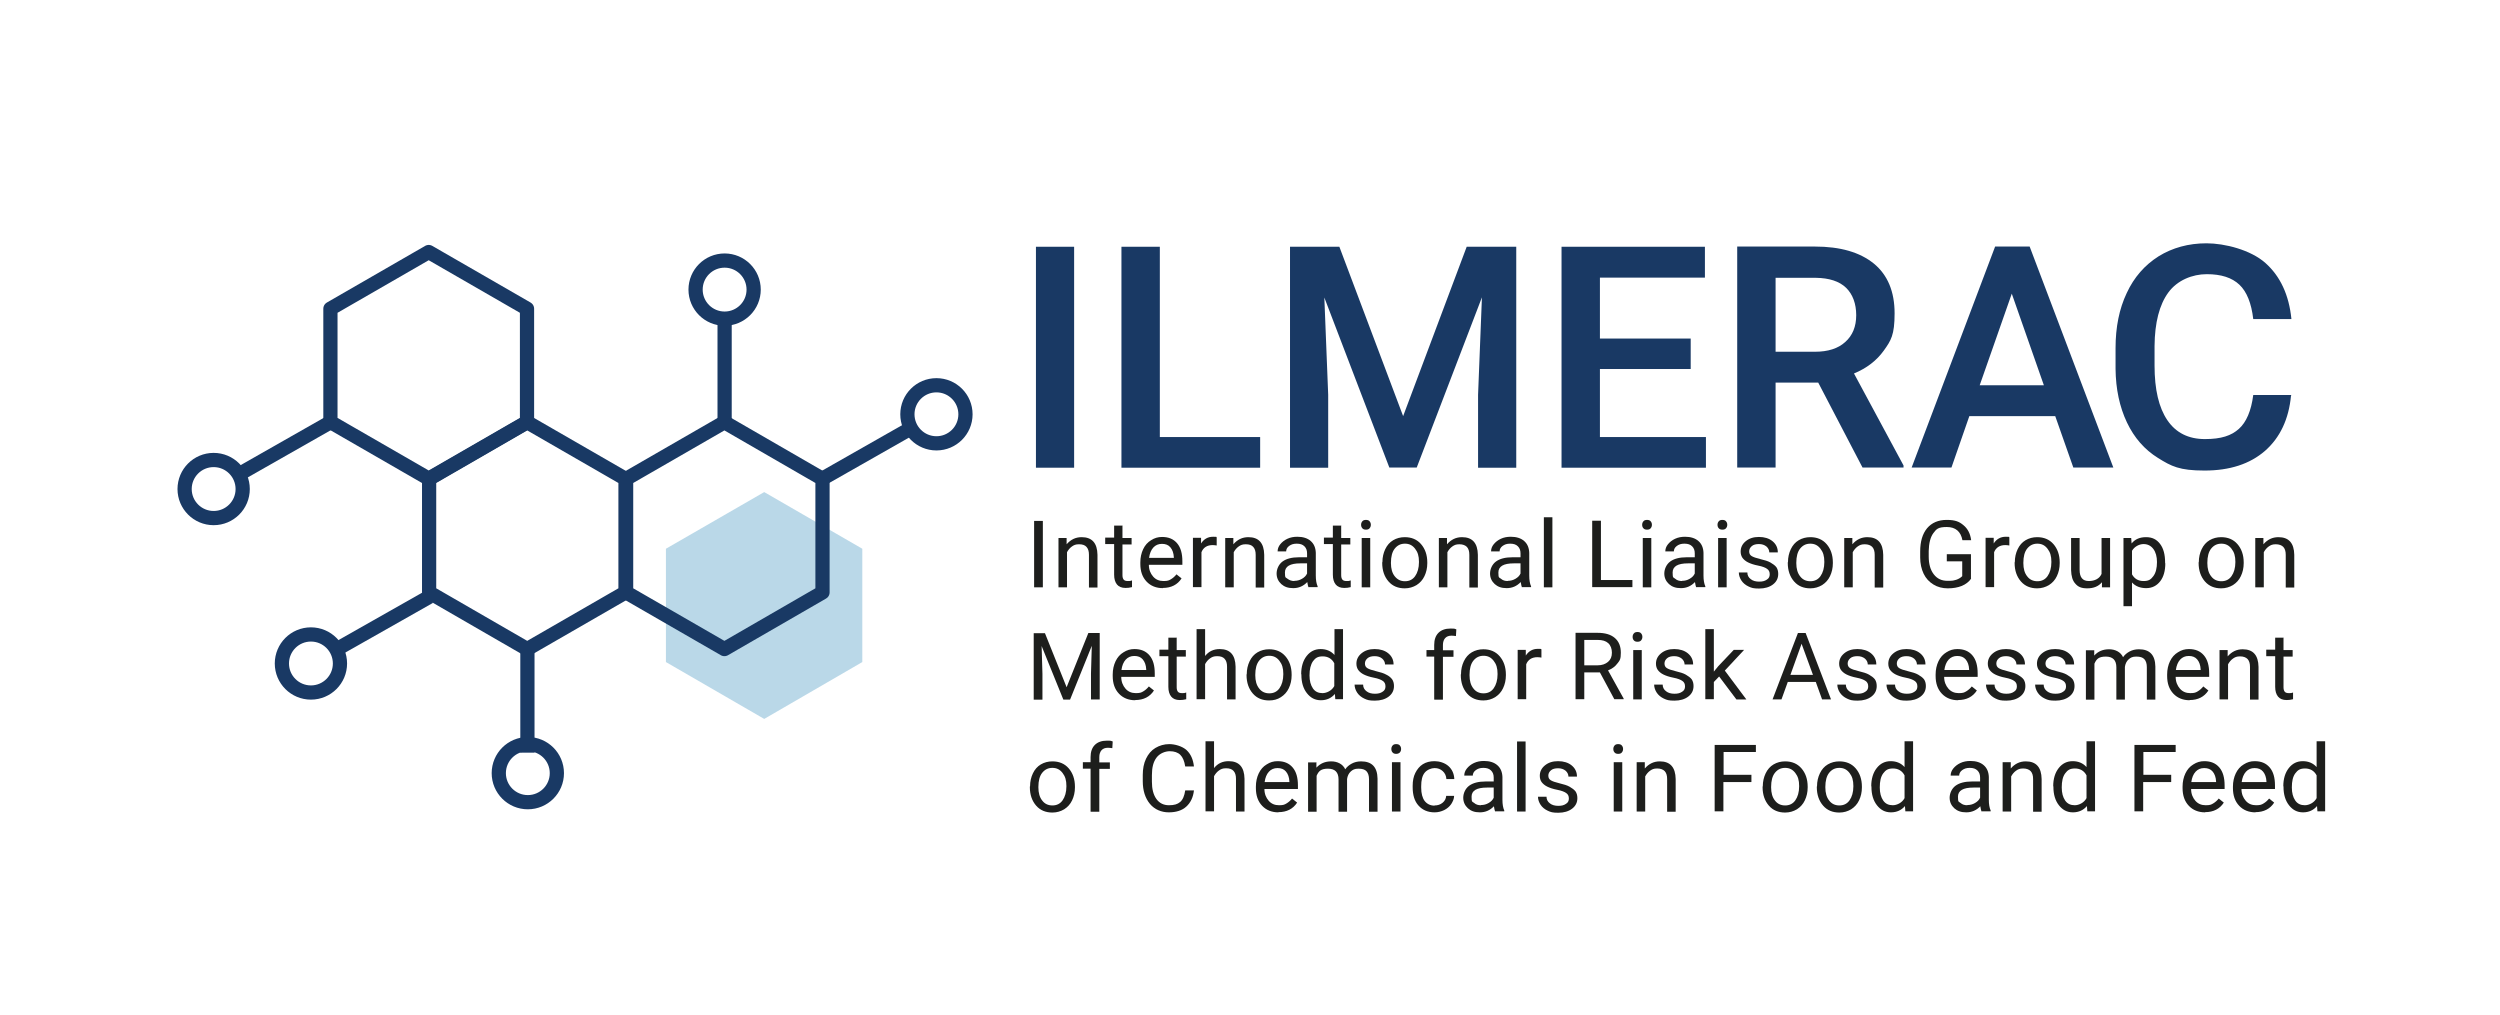 <?xml version="1.0" encoding="UTF-8"?>
<svg xmlns="http://www.w3.org/2000/svg" version="1.1" viewBox="0 0 1231 500">
  <defs>
    <style>
      .cls-1 {
        fill: #bad8e8;
      }

      .cls-2 {
        fill: #193964;
      }

      .cls-3 {
        fill: none;
        stroke: #193964;
        stroke-linejoin: round;
        stroke-width: 7px;
      }

      .cls-4 {
        fill: #1d1e1c;
      }
    </style>
  </defs>
  <g>
    <g id="Ebene_1">
      <g>
        <g>
          <polygon class="cls-1" points="424.6 326 376.3 354 327.9 326 327.9 270.2 376.3 242.3 424.6 270.2 424.6 326"></polygon>
          <circle class="cls-3" cx="356.8" cy="142.6" r="14.3"></circle>
          <circle class="cls-3" cx="461.1" cy="204" r="14.3"></circle>
          <circle class="cls-3" cx="259.9" cy="380.7" r="14.3"></circle>
          <circle class="cls-3" cx="153.1" cy="326.7" r="14.3"></circle>
          <circle class="cls-3" cx="105.2" cy="240.8" r="14.3"></circle>
          <polygon class="cls-3" points="259.5 207.8 211.1 235.7 162.7 207.8 162.7 152 211.1 124.1 259.5 152 259.5 207.8"></polygon>
          <polygon class="cls-3" points="308 291.7 259.6 319.6 211.3 291.7 211.3 235.8 259.6 207.9 308 235.8 308 291.7"></polygon>
          <polygon class="cls-3" points="405 291.7 356.7 319.6 308.3 291.7 308.3 235.8 356.7 207.9 405 235.8 405 291.7"></polygon>
          <line class="cls-3" x1="162.7" y1="207.9" x2="118.4" y2="233.1"></line>
          <line class="cls-3" x1="449.6" y1="210.3" x2="405.3" y2="235.5"></line>
          <line class="cls-3" x1="211.5" y1="293.8" x2="167.2" y2="318.9"></line>
          <line class="cls-3" x1="356.8" y1="156.7" x2="356.8" y2="207.6"></line>
          <line class="cls-3" x1="259.7" y1="319.6" x2="259.7" y2="370.6"></line>
        </g>
        <g>
          <g>
            <path class="cls-2" d="M528.9,230.3h-18.8v-108.8h18.8v108.8Z"></path>
            <path class="cls-2" d="M571.1,215.2h49.4v15.1h-68.3v-108.8h18.9v93.7Z"></path>
            <path class="cls-2" d="M659.5,121.5l31.4,83.4,31.3-83.4h24.4v108.8h-18.8v-35.9l1.9-48-32.1,83.8h-13.5l-32-83.7,1.9,47.9v35.9h-18.8v-108.8h24.5Z"></path>
            <path class="cls-2" d="M832.5,181.7h-44.7v33.5h52.2v15.1h-71.1v-108.8h70.6v15.2h-51.7v30h44.7v14.9Z"></path>
            <path class="cls-2" d="M895.4,188.4h-21.1v41.8h-18.9v-108.8h38.2c12.6,0,22.2,2.8,29.1,8.4,6.8,5.6,10.2,13.8,10.2,24.5s-1.8,13.4-5.3,18.3c-3.5,4.9-8.4,8.7-14.7,11.3l24.4,45.3v1h-20.2l-21.8-41.8ZM874.3,173.2h19.4c6.4,0,11.4-1.6,14.9-4.8,3.6-3.2,5.4-7.6,5.4-13.2s-1.7-10.3-5-13.5c-3.3-3.2-8.3-4.8-14.8-4.9h-19.9v36.5Z"></path>
            <path class="cls-2" d="M1011.8,204.9h-42.1l-8.8,25.3h-19.6l41.1-108.8h17l41.2,108.8h-19.7l-8.9-25.3ZM974.9,189.7h31.5l-15.8-45.1-15.8,45.1Z"></path>
            <path class="cls-2" d="M1128.1,194.8c-1.1,11.6-5.4,20.7-12.8,27.2-7.5,6.5-17.4,9.7-29.8,9.7s-16.3-2.1-22.9-6.2c-6.6-4.1-11.7-9.9-15.3-17.5-3.6-7.6-5.5-16.4-5.6-26.4v-10.2c0-10.3,1.8-19.3,5.5-27.1,3.6-7.8,8.9-13.8,15.7-18.1,6.8-4.2,14.7-6.4,23.6-6.4s21.7,3.2,29,9.7c7.3,6.5,11.6,15.7,12.8,27.6h-18.8c-.9-7.8-3.2-13.5-6.8-16.9-3.7-3.5-9-5.2-16.1-5.2s-14.5,3-18.9,9c-4.4,6-6.7,14.8-6.8,26.4v9.6c0,11.8,2.1,20.7,6.3,26.9,4.2,6.2,10.4,9.3,18.5,9.3s13-1.7,16.7-5c3.7-3.3,6.1-8.9,7.1-16.7h18.8Z"></path>
          </g>
          <g>
            <path class="cls-4" d="M513.5,289.2h-4.3v-32.7h4.3v32.7Z"></path>
            <path class="cls-4" d="M525.2,264.9v3.1c2-2.3,4.4-3.5,7.4-3.5,5.1,0,7.7,2.9,7.8,8.7v16.1h-4.2v-16.1c0-1.8-.4-3-1.2-3.9s-2-1.3-3.7-1.3-2.5.4-3.5,1.1c-1,.7-1.8,1.7-2.4,2.8v17.3h-4.2v-24.3h3.9Z"></path>
            <path class="cls-4" d="M552.7,259v5.9h4.5v3.2h-4.5v15.1c0,1,.2,1.7.6,2.2s1.1.7,2.1.7,1.1,0,2-.3v3.3c-1.1.3-2.2.4-3.2.4-1.9,0-3.3-.6-4.2-1.7s-1.4-2.7-1.4-4.8v-15.1h-4.4v-3.2h4.4v-5.9h4.2Z"></path>
            <path class="cls-4" d="M572.6,289.6c-3.3,0-6-1.1-8-3.2-2.1-2.2-3.1-5.1-3.1-8.7v-.8c0-2.4.5-4.6,1.4-6.5.9-1.9,2.2-3.4,3.9-4.4,1.7-1.1,3.4-1.6,5.4-1.6,3.2,0,5.6,1,7.4,3.1s2.6,5.1,2.6,8.9v1.7h-16.5c0,2.4.8,4.3,2.1,5.8,1.3,1.5,3,2.2,5.1,2.2s2.7-.3,3.7-.9c1-.6,1.9-1.4,2.7-2.4l2.5,2c-2,3.1-5.1,4.7-9.2,4.7ZM572.1,267.8c-1.7,0-3.1.6-4.2,1.8-1.1,1.2-1.8,2.9-2.1,5.1h12.2v-.3c-.1-2.1-.7-3.7-1.7-4.9-1-1.2-2.4-1.7-4.1-1.7Z"></path>
            <path class="cls-4" d="M599.1,268.6c-.6-.1-1.3-.2-2-.2-2.7,0-4.6,1.2-5.5,3.5v17.2h-4.2v-24.3h4v2.8c1.4-2.2,3.4-3.3,5.9-3.3s1.4.1,1.8.3v3.9Z"></path>
            <path class="cls-4" d="M607.3,264.9v3.1c2-2.3,4.4-3.5,7.4-3.5,5.1,0,7.7,2.9,7.8,8.7v16.1h-4.2v-16.1c0-1.8-.4-3-1.2-3.9s-2-1.3-3.7-1.3-2.5.4-3.5,1.1c-1,.7-1.8,1.7-2.4,2.8v17.3h-4.2v-24.3h3.9Z"></path>
            <path class="cls-4" d="M644.3,289.2c-.2-.5-.4-1.3-.6-2.6-1.9,2-4.2,3-6.9,3s-4.4-.7-5.9-2c-1.5-1.4-2.3-3.1-2.3-5.2s1-4.5,2.9-5.9c1.9-1.4,4.6-2.1,8.1-2.1h4v-1.9c0-1.5-.4-2.6-1.3-3.5-.9-.9-2.1-1.3-3.8-1.3s-2.7.4-3.7,1.1c-1,.7-1.5,1.7-1.5,2.7h-4.2c0-1.2.4-2.4,1.3-3.5.9-1.1,2-2,3.5-2.7,1.5-.7,3.1-1,4.9-1,2.8,0,5,.7,6.6,2.1,1.6,1.4,2.4,3.3,2.5,5.8v11.2c0,2.2.3,4,.9,5.3v.4h-4.4ZM637.4,286c1.3,0,2.5-.3,3.7-1s2-1.5,2.5-2.6v-5h-3.3c-5.1,0-7.6,1.5-7.6,4.5s.4,2.3,1.3,3.1c.9.7,2,1.1,3.3,1.1Z"></path>
            <path class="cls-4" d="M660.4,259v5.9h4.5v3.2h-4.5v15.1c0,1,.2,1.7.6,2.2s1.1.7,2.1.7,1.1,0,2-.3v3.3c-1.1.3-2.2.4-3.2.4-1.9,0-3.3-.6-4.2-1.7s-1.4-2.7-1.4-4.8v-15.1h-4.4v-3.2h4.4v-5.9h4.2Z"></path>
            <path class="cls-4" d="M670.2,258.4c0-.7.2-1.2.6-1.7s1-.7,1.8-.7,1.4.2,1.8.7.6,1,.6,1.7-.2,1.2-.6,1.7-1,.7-1.8.7-1.4-.2-1.8-.7-.6-1-.6-1.7ZM674.7,289.2h-4.2v-24.3h4.2v24.3Z"></path>
            <path class="cls-4" d="M680.7,276.8c0-2.4.5-4.5,1.4-6.4.9-1.9,2.2-3.4,3.9-4.4,1.7-1,3.6-1.5,5.7-1.5,3.3,0,6,1.1,8,3.4,2,2.3,3.1,5.3,3.1,9.1v.3c0,2.4-.5,4.5-1.4,6.4-.9,1.9-2.2,3.3-3.9,4.4-1.7,1-3.6,1.6-5.8,1.6-3.3,0-6-1.1-8-3.4-2-2.3-3.1-5.3-3.1-9.1v-.3ZM684.9,277.3c0,2.7.6,4.9,1.9,6.5s2.9,2.4,5,2.4,3.8-.8,5-2.5c1.2-1.7,1.9-4,1.9-7s-.6-4.8-1.9-6.5c-1.3-1.7-2.9-2.5-5-2.5s-3.7.8-5,2.4-1.9,4-1.9,7Z"></path>
            <path class="cls-4" d="M712.5,264.9v3.1c2-2.3,4.4-3.5,7.4-3.5,5.1,0,7.7,2.9,7.8,8.7v16.1h-4.2v-16.1c0-1.8-.4-3-1.2-3.9-.8-.8-2-1.3-3.7-1.3s-2.5.4-3.5,1.1-1.8,1.7-2.4,2.8v17.3h-4.2v-24.3h3.9Z"></path>
            <path class="cls-4" d="M749.4,289.2c-.2-.5-.4-1.3-.6-2.6-1.9,2-4.2,3-6.9,3s-4.4-.7-5.9-2c-1.5-1.4-2.3-3.1-2.3-5.2s1-4.5,2.9-5.9c1.9-1.4,4.6-2.1,8.1-2.1h4v-1.9c0-1.5-.4-2.6-1.3-3.5-.9-.9-2.1-1.3-3.8-1.3s-2.7.4-3.7,1.1-1.5,1.7-1.5,2.7h-4.2c0-1.2.4-2.4,1.3-3.5.9-1.1,2-2,3.5-2.7,1.5-.7,3.1-1,4.9-1,2.8,0,5,.7,6.6,2.1,1.6,1.4,2.4,3.3,2.5,5.8v11.2c0,2.2.3,4,.9,5.3v.4h-4.4ZM742.5,286c1.3,0,2.5-.3,3.7-1s2-1.5,2.5-2.6v-5h-3.3c-5.1,0-7.6,1.5-7.6,4.5s.4,2.3,1.3,3.1,2,1.1,3.3,1.1Z"></path>
            <path class="cls-4" d="M764.4,289.2h-4.2v-34.5h4.2v34.5Z"></path>
            <path class="cls-4" d="M788.3,285.6h15.5v3.5h-19.8v-32.7h4.3v29.2Z"></path>
            <path class="cls-4" d="M808.6,258.4c0-.7.2-1.2.6-1.7.4-.5,1-.7,1.8-.7s1.4.2,1.8.7.6,1,.6,1.7-.2,1.2-.6,1.7-1,.7-1.8.7-1.4-.2-1.8-.7c-.4-.4-.6-1-.6-1.7ZM813.1,289.2h-4.2v-24.3h4.2v24.3Z"></path>
            <path class="cls-4" d="M835.2,289.2c-.2-.5-.4-1.3-.6-2.6-1.9,2-4.2,3-6.9,3s-4.4-.7-5.9-2c-1.5-1.4-2.3-3.1-2.3-5.2s1-4.5,2.9-5.9c1.9-1.4,4.6-2.1,8.1-2.1h4v-1.9c0-1.5-.4-2.6-1.3-3.5-.9-.9-2.1-1.3-3.8-1.3s-2.7.4-3.7,1.1-1.5,1.7-1.5,2.7h-4.2c0-1.2.4-2.4,1.3-3.5.9-1.1,2-2,3.5-2.7,1.5-.7,3.1-1,4.9-1,2.8,0,5,.7,6.6,2.1,1.6,1.4,2.4,3.3,2.5,5.8v11.2c0,2.2.3,4,.9,5.3v.4h-4.4ZM828.3,286c1.3,0,2.5-.3,3.7-1s2-1.5,2.5-2.6v-5h-3.3c-5.1,0-7.6,1.5-7.6,4.5s.4,2.3,1.3,3.1,2,1.1,3.3,1.1Z"></path>
            <path class="cls-4" d="M845.7,258.4c0-.7.2-1.2.6-1.7.4-.5,1-.7,1.8-.7s1.4.2,1.8.7.6,1,.6,1.7-.2,1.2-.6,1.7-1,.7-1.8.7-1.4-.2-1.8-.7c-.4-.4-.6-1-.6-1.7ZM850.2,289.2h-4.2v-24.3h4.2v24.3Z"></path>
            <path class="cls-4" d="M871.4,282.7c0-1.1-.4-2-1.3-2.6-.8-.6-2.3-1.2-4.4-1.6-2.1-.4-3.8-1-5-1.6-1.2-.6-2.1-1.4-2.7-2.2-.6-.9-.9-1.9-.9-3.1,0-2,.8-3.7,2.5-5.1,1.7-1.4,3.8-2.1,6.5-2.1s5,.7,6.7,2.1c1.7,1.4,2.6,3.2,2.6,5.5h-4.2c0-1.1-.5-2.1-1.4-2.9-1-.8-2.2-1.2-3.7-1.2s-2.7.3-3.5,1-1.3,1.5-1.3,2.6.4,1.8,1.2,2.3,2.2,1,4.3,1.5c2.1.5,3.8,1,5,1.7s2.2,1.4,2.9,2.3c.6.9.9,2,.9,3.3,0,2.2-.9,3.9-2.6,5.2-1.7,1.3-4,2-6.8,2s-3.7-.3-5.2-1-2.7-1.7-3.5-2.9c-.8-1.2-1.3-2.6-1.3-4h4.2c0,1.4.6,2.5,1.7,3.3,1,.8,2.4,1.2,4.1,1.2s2.8-.3,3.8-1c1-.6,1.4-1.5,1.4-2.5Z"></path>
            <path class="cls-4" d="M880.4,276.8c0-2.4.5-4.5,1.4-6.4.9-1.9,2.2-3.4,3.9-4.4,1.7-1,3.6-1.5,5.7-1.5,3.3,0,6,1.1,8,3.4,2,2.3,3.1,5.3,3.1,9.1v.3c0,2.4-.5,4.5-1.4,6.4-.9,1.9-2.2,3.3-3.9,4.4-1.7,1-3.6,1.6-5.8,1.6-3.3,0-6-1.1-8-3.4-2-2.3-3.1-5.3-3.1-9.1v-.3ZM884.5,277.3c0,2.7.6,4.9,1.9,6.5,1.2,1.6,2.9,2.4,5,2.4s3.8-.8,5-2.5c1.2-1.7,1.9-4,1.9-7s-.6-4.8-1.9-6.5c-1.3-1.7-2.9-2.5-5-2.5s-3.7.8-5,2.4-1.9,4-1.9,7Z"></path>
            <path class="cls-4" d="M912.1,264.9v3.1c2-2.3,4.4-3.5,7.4-3.5,5.1,0,7.7,2.9,7.8,8.7v16.1h-4.2v-16.1c0-1.8-.4-3-1.2-3.9-.8-.8-2-1.3-3.7-1.3s-2.5.4-3.5,1.1-1.8,1.7-2.4,2.8v17.3h-4.2v-24.3h3.9Z"></path>
            <path class="cls-4" d="M970.6,284.9c-1.1,1.6-2.7,2.8-4.6,3.6-2,.8-4.3,1.2-6.9,1.2s-5-.6-7.1-1.9c-2.1-1.3-3.7-3-4.8-5.3-1.1-2.3-1.7-5-1.7-8v-2.9c0-4.9,1.1-8.7,3.4-11.5,2.3-2.7,5.5-4.1,9.7-4.1s6.2.9,8.2,2.6c2.1,1.7,3.4,4.2,3.8,7.4h-4.3c-.8-4.3-3.4-6.5-7.7-6.5s-5.1,1-6.6,3c-1.5,2-2.2,5-2.3,8.8v2.7c0,3.7.8,6.6,2.5,8.8,1.7,2.2,3.9,3.2,6.8,3.2s3-.2,4.2-.5c1.2-.4,2.2-1,3-1.8v-7.3h-7.6v-3.5h11.9v12Z"></path>
            <path class="cls-4" d="M989.4,268.6c-.6-.1-1.3-.2-2-.2-2.7,0-4.6,1.2-5.5,3.5v17.2h-4.2v-24.3h4v2.8c1.4-2.2,3.4-3.3,5.9-3.3s1.4.1,1.8.3v3.9Z"></path>
            <path class="cls-4" d="M992.1,276.8c0-2.4.5-4.5,1.4-6.4.9-1.9,2.2-3.4,3.9-4.4,1.7-1,3.6-1.5,5.7-1.5,3.3,0,6,1.1,8,3.4,2,2.3,3.1,5.3,3.1,9.1v.3c0,2.4-.5,4.5-1.4,6.4-.9,1.9-2.2,3.3-3.9,4.4-1.7,1-3.6,1.6-5.8,1.6-3.3,0-6-1.1-8-3.4-2-2.3-3.1-5.3-3.1-9.1v-.3ZM996.3,277.3c0,2.7.6,4.9,1.9,6.5,1.2,1.6,2.9,2.4,5,2.4s3.8-.8,5-2.5c1.2-1.7,1.9-4,1.9-7s-.6-4.8-1.9-6.5c-1.3-1.7-2.9-2.5-5-2.5s-3.7.8-5,2.4-1.9,4-1.9,7Z"></path>
            <path class="cls-4" d="M1034.9,286.8c-1.6,1.9-4,2.9-7.1,2.9s-4.6-.8-5.9-2.3c-1.4-1.5-2-3.7-2.1-6.7v-15.8h4.2v15.7c0,3.7,1.5,5.5,4.5,5.5s5.3-1.2,6.3-3.5v-17.7h4.2v24.3h-4v-2.4Z"></path>
            <path class="cls-4" d="M1066.2,277.3c0,3.7-.8,6.7-2.5,8.9s-4,3.4-6.9,3.4-5.3-.9-7-2.8v11.7h-4.2v-33.6h3.8l.2,2.7c1.7-2.1,4-3.1,7.1-3.1s5.2,1.1,6.9,3.3c1.7,2.2,2.5,5.3,2.5,9.2v.4ZM1062.1,276.8c0-2.7-.6-4.9-1.8-6.5s-2.8-2.4-4.8-2.4-4.4,1.1-5.7,3.3v11.6c1.2,2.2,3.1,3.3,5.7,3.3s3.6-.8,4.8-2.4c1.2-1.6,1.8-3.9,1.8-7Z"></path>
            <path class="cls-4" d="M1082.7,276.8c0-2.4.5-4.5,1.4-6.4.9-1.9,2.2-3.4,3.9-4.4,1.7-1,3.6-1.5,5.7-1.5,3.3,0,6,1.1,8,3.4,2,2.3,3.1,5.3,3.1,9.1v.3c0,2.4-.5,4.5-1.4,6.4-.9,1.9-2.2,3.3-3.9,4.4-1.7,1-3.6,1.6-5.8,1.6-3.3,0-6-1.1-8-3.4-2-2.3-3.1-5.3-3.1-9.1v-.3ZM1086.9,277.3c0,2.7.6,4.9,1.9,6.5,1.2,1.6,2.9,2.4,5,2.4s3.8-.8,5-2.5c1.2-1.7,1.9-4,1.9-7s-.6-4.8-1.9-6.5c-1.3-1.7-2.9-2.5-5-2.5s-3.7.8-5,2.4-1.9,4-1.9,7Z"></path>
            <path class="cls-4" d="M1114.5,264.9v3.1c2-2.3,4.4-3.5,7.4-3.5,5.1,0,7.7,2.9,7.8,8.7v16.1h-4.2v-16.1c0-1.8-.4-3-1.2-3.9-.8-.8-2-1.3-3.7-1.3s-2.5.4-3.5,1.1-1.8,1.7-2.4,2.8v17.3h-4.2v-24.3h3.9Z"></path>
            <path class="cls-4" d="M514.5,311.7l10.7,26.7,10.7-26.7h5.6v32.7h-4.3v-12.7l.4-13.7-10.7,26.5h-3.3l-10.7-26.4.4,13.7v12.7h-4.3v-32.7h5.6Z"></path>
            <path class="cls-4" d="M559,344.8c-3.3,0-6-1.1-8-3.2-2.1-2.2-3.1-5.1-3.1-8.7v-.8c0-2.4.5-4.6,1.4-6.5.9-1.9,2.2-3.4,3.9-4.4,1.7-1.1,3.4-1.6,5.4-1.6,3.2,0,5.6,1,7.4,3.1s2.6,5.1,2.6,8.9v1.7h-16.5c0,2.4.8,4.3,2.1,5.8,1.3,1.5,3,2.2,5.1,2.2s2.7-.3,3.7-.9c1-.6,1.9-1.4,2.7-2.4l2.5,2c-2,3.1-5.1,4.7-9.2,4.7ZM558.5,323c-1.7,0-3.1.6-4.2,1.8-1.1,1.2-1.8,2.9-2.1,5.1h12.2v-.3c-.1-2.1-.7-3.7-1.7-4.9-1-1.2-2.4-1.7-4.1-1.7Z"></path>
            <path class="cls-4" d="M579.4,314.2v5.9h4.5v3.2h-4.5v15.1c0,1,.2,1.7.6,2.2s1.1.7,2.1.7,1.1,0,2-.3v3.3c-1.1.3-2.2.4-3.2.4-1.9,0-3.3-.6-4.2-1.7s-1.4-2.7-1.4-4.8v-15.1h-4.4v-3.2h4.4v-5.9h4.2Z"></path>
            <path class="cls-4" d="M593.4,323c1.8-2.3,4.2-3.4,7.2-3.4,5.1,0,7.7,2.9,7.8,8.7v16.1h-4.2v-16.1c0-1.8-.4-3-1.2-3.9s-2-1.3-3.7-1.3-2.5.4-3.5,1.1c-1,.7-1.8,1.7-2.4,2.8v17.3h-4.2v-34.5h4.2v13.1Z"></path>
            <path class="cls-4" d="M613.9,332c0-2.4.5-4.5,1.4-6.4s2.2-3.4,3.9-4.4,3.6-1.5,5.7-1.5c3.3,0,6,1.1,8,3.4s3.1,5.3,3.1,9.1v.3c0,2.4-.5,4.5-1.4,6.4-.9,1.9-2.2,3.3-3.9,4.4s-3.6,1.6-5.8,1.6c-3.3,0-6-1.1-8-3.4s-3.1-5.3-3.1-9.1v-.3ZM618.1,332.5c0,2.7.6,4.9,1.9,6.5,1.2,1.6,2.9,2.4,5,2.4s3.8-.8,5-2.5c1.2-1.7,1.9-4,1.9-7s-.6-4.8-1.9-6.5c-1.3-1.7-2.9-2.5-5-2.5s-3.7.8-5,2.4-1.9,4-1.9,7Z"></path>
            <path class="cls-4" d="M640.7,332c0-3.7.9-6.7,2.7-9,1.8-2.3,4.1-3.4,6.9-3.4s5.1,1,6.8,2.9v-12.7h4.2v34.5h-3.8l-.2-2.6c-1.7,2-4,3.1-6.9,3.1s-5.1-1.2-6.9-3.5-2.7-5.3-2.7-9v-.3ZM644.8,332.5c0,2.8.6,4.9,1.7,6.5,1.1,1.6,2.7,2.3,4.7,2.3s4.6-1.2,5.8-3.5v-11.2c-1.2-2.3-3.2-3.4-5.7-3.4s-3.6.8-4.8,2.4c-1.1,1.6-1.7,3.9-1.7,7Z"></path>
            <path class="cls-4" d="M682.2,337.9c0-1.1-.4-2-1.3-2.6-.8-.6-2.3-1.2-4.4-1.6s-3.8-1-5-1.6-2.1-1.4-2.7-2.2c-.6-.9-.9-1.9-.9-3.1,0-2,.8-3.7,2.5-5.1s3.8-2.1,6.5-2.1,5,.7,6.7,2.1c1.7,1.4,2.6,3.2,2.6,5.5h-4.2c0-1.1-.5-2.1-1.4-2.9s-2.2-1.2-3.7-1.2-2.7.3-3.5,1-1.3,1.5-1.3,2.6.4,1.8,1.2,2.3c.8.5,2.2,1,4.3,1.5,2.1.5,3.8,1,5,1.7,1.3.6,2.2,1.4,2.9,2.3.6.9.9,2,.9,3.3,0,2.2-.9,3.9-2.6,5.2-1.7,1.3-4,2-6.8,2s-3.7-.3-5.2-1c-1.5-.7-2.7-1.7-3.5-2.9-.8-1.2-1.3-2.6-1.3-4h4.2c0,1.4.6,2.5,1.7,3.3,1,.8,2.4,1.2,4.1,1.2s2.8-.3,3.8-1c1-.6,1.4-1.5,1.4-2.5Z"></path>
            <path class="cls-4" d="M706.2,344.4v-21.1h-3.8v-3.2h3.8v-2.5c0-2.6.7-4.6,2.1-6s3.4-2.1,5.9-2.1,1.9.1,2.9.4l-.2,3.3c-.7-.1-1.5-.2-2.2-.2-1.3,0-2.4.4-3.1,1.2-.7.8-1.1,1.9-1.1,3.4v2.6h5.2v3.2h-5.2v21.1h-4.2Z"></path>
            <path class="cls-4" d="M719.4,332c0-2.4.5-4.5,1.4-6.4.9-1.9,2.2-3.4,3.9-4.4s3.6-1.5,5.7-1.5c3.3,0,6,1.1,8,3.4,2,2.3,3.1,5.3,3.1,9.1v.3c0,2.4-.5,4.5-1.4,6.4-.9,1.9-2.2,3.3-3.9,4.4-1.7,1-3.6,1.6-5.8,1.6-3.3,0-6-1.1-8-3.4-2-2.3-3.1-5.3-3.1-9.1v-.3ZM723.6,332.5c0,2.7.6,4.9,1.9,6.5,1.2,1.6,2.9,2.4,5,2.4s3.8-.8,5-2.5c1.2-1.7,1.9-4,1.9-7s-.6-4.8-1.9-6.5c-1.3-1.7-2.9-2.5-5-2.5s-3.7.8-5,2.4-1.9,4-1.9,7Z"></path>
            <path class="cls-4" d="M759,323.8c-.6-.1-1.3-.2-2-.2-2.7,0-4.6,1.2-5.5,3.5v17.2h-4.2v-24.3h4v2.8c1.4-2.2,3.4-3.3,5.9-3.3s1.4.1,1.8.3v3.9Z"></path>
            <path class="cls-4" d="M787.8,331.1h-7.7v13.2h-4.3v-32.7h10.8c3.7,0,6.5.8,8.5,2.5,2,1.7,3,4.1,3,7.3s-.5,3.8-1.7,5.3c-1.1,1.5-2.6,2.6-4.6,3.4l7.7,13.9v.3h-4.6l-7.1-13.2ZM780.1,327.6h6.6c2.1,0,3.8-.6,5.1-1.7,1.3-1.1,1.9-2.6,1.9-4.5s-.6-3.6-1.8-4.7c-1.2-1.1-2.9-1.6-5.2-1.6h-6.6v12.4Z"></path>
            <path class="cls-4" d="M803.9,313.6c0-.7.2-1.2.6-1.7.4-.5,1-.7,1.8-.7s1.4.2,1.8.7.6,1,.6,1.7-.2,1.2-.6,1.7-1,.7-1.8.7-1.4-.2-1.8-.7c-.4-.4-.6-1-.6-1.7ZM808.4,344.4h-4.2v-24.3h4.2v24.3Z"></path>
            <path class="cls-4" d="M829.7,337.9c0-1.1-.4-2-1.3-2.6-.8-.6-2.3-1.2-4.4-1.6-2.1-.4-3.8-1-5-1.6-1.2-.6-2.1-1.4-2.7-2.2-.6-.9-.9-1.9-.9-3.1,0-2,.8-3.7,2.5-5.1,1.7-1.4,3.8-2.1,6.5-2.1s5,.7,6.7,2.1c1.7,1.4,2.6,3.2,2.6,5.5h-4.2c0-1.1-.5-2.1-1.4-2.9-1-.8-2.2-1.2-3.7-1.2s-2.7.3-3.5,1-1.3,1.5-1.3,2.6.4,1.8,1.2,2.3,2.2,1,4.3,1.5c2.1.5,3.8,1,5,1.7s2.2,1.4,2.9,2.3c.6.9.9,2,.9,3.3,0,2.2-.9,3.9-2.6,5.2-1.7,1.3-4,2-6.8,2s-3.7-.3-5.2-1-2.7-1.7-3.5-2.9c-.8-1.2-1.3-2.6-1.3-4h4.2c0,1.4.6,2.5,1.7,3.3,1,.8,2.4,1.2,4.1,1.2s2.8-.3,3.8-1c1-.6,1.4-1.5,1.4-2.5Z"></path>
            <path class="cls-4" d="M846.5,333.1l-2.6,2.7v8.5h-4.2v-34.5h4.2v20.9l2.2-2.7,7.6-8h5.1l-9.5,10.2,10.6,14.2h-4.9l-8.5-11.3Z"></path>
            <path class="cls-4" d="M894,335.8h-13.7l-3.1,8.6h-4.4l12.5-32.7h3.8l12.5,32.7h-4.4l-3.1-8.6ZM881.6,332.3h11.1l-5.6-15.3-5.5,15.3Z"></path>
            <path class="cls-4" d="M919.9,337.9c0-1.1-.4-2-1.3-2.6-.8-.6-2.3-1.2-4.4-1.6-2.1-.4-3.8-1-5-1.6-1.2-.6-2.1-1.4-2.7-2.2-.6-.9-.9-1.9-.9-3.1,0-2,.8-3.7,2.5-5.1,1.7-1.4,3.8-2.1,6.5-2.1s5,.7,6.7,2.1c1.7,1.4,2.6,3.2,2.6,5.5h-4.2c0-1.1-.5-2.1-1.4-2.9-1-.8-2.2-1.2-3.7-1.2s-2.7.3-3.5,1-1.3,1.5-1.3,2.6.4,1.8,1.2,2.3,2.2,1,4.3,1.5c2.1.5,3.8,1,5,1.7s2.2,1.4,2.9,2.3c.6.9.9,2,.9,3.3,0,2.2-.9,3.9-2.6,5.2-1.7,1.3-4,2-6.8,2s-3.7-.3-5.2-1-2.7-1.7-3.5-2.9c-.8-1.2-1.3-2.6-1.3-4h4.2c0,1.4.6,2.5,1.7,3.3,1,.8,2.4,1.2,4.1,1.2s2.8-.3,3.8-1c1-.6,1.4-1.5,1.4-2.5Z"></path>
            <path class="cls-4" d="M944.1,337.9c0-1.1-.4-2-1.3-2.6-.8-.6-2.3-1.2-4.4-1.6-2.1-.4-3.8-1-5-1.6-1.2-.6-2.1-1.4-2.7-2.2-.6-.9-.9-1.9-.9-3.1,0-2,.8-3.7,2.5-5.1,1.7-1.4,3.8-2.1,6.5-2.1s5,.7,6.7,2.1c1.7,1.4,2.6,3.2,2.6,5.5h-4.2c0-1.1-.5-2.1-1.4-2.9-1-.8-2.2-1.2-3.7-1.2s-2.7.3-3.5,1-1.3,1.5-1.3,2.6.4,1.8,1.2,2.3,2.2,1,4.3,1.5c2.1.5,3.8,1,5,1.7s2.2,1.4,2.9,2.3c.6.9.9,2,.9,3.3,0,2.2-.9,3.9-2.6,5.2-1.7,1.3-4,2-6.8,2s-3.7-.3-5.2-1-2.7-1.7-3.5-2.9c-.8-1.2-1.3-2.6-1.3-4h4.2c0,1.4.6,2.5,1.7,3.3,1,.8,2.4,1.2,4.1,1.2s2.8-.3,3.8-1c1-.6,1.4-1.5,1.4-2.5Z"></path>
            <path class="cls-4" d="M964.2,344.8c-3.3,0-6-1.1-8-3.2-2.1-2.2-3.1-5.1-3.1-8.7v-.8c0-2.4.5-4.6,1.4-6.5.9-1.9,2.2-3.4,3.9-4.4,1.7-1.1,3.4-1.6,5.4-1.6,3.2,0,5.6,1,7.4,3.1s2.6,5.1,2.6,8.9v1.7h-16.5c0,2.4.8,4.3,2.1,5.8,1.3,1.5,3,2.2,5.1,2.2s2.7-.3,3.7-.9,1.9-1.4,2.7-2.4l2.5,2c-2,3.1-5.1,4.7-9.2,4.7ZM963.7,323c-1.7,0-3.1.6-4.2,1.8-1.1,1.2-1.8,2.9-2.1,5.1h12.2v-.3c-.1-2.1-.7-3.7-1.7-4.9-1-1.2-2.4-1.7-4.1-1.7Z"></path>
            <path class="cls-4" d="M993.1,337.9c0-1.1-.4-2-1.3-2.6-.8-.6-2.3-1.2-4.4-1.6-2.1-.4-3.8-1-5-1.6-1.2-.6-2.1-1.4-2.7-2.2-.6-.9-.9-1.9-.9-3.1,0-2,.8-3.7,2.5-5.1,1.7-1.4,3.8-2.1,6.5-2.1s5,.7,6.7,2.1c1.7,1.4,2.6,3.2,2.6,5.5h-4.2c0-1.1-.5-2.1-1.4-2.9-1-.8-2.2-1.2-3.7-1.2s-2.7.3-3.5,1-1.3,1.5-1.3,2.6.4,1.8,1.2,2.3,2.2,1,4.3,1.5c2.1.5,3.8,1,5,1.7s2.2,1.4,2.9,2.3c.6.9.9,2,.9,3.3,0,2.2-.9,3.9-2.6,5.2-1.7,1.3-4,2-6.8,2s-3.7-.3-5.2-1-2.7-1.7-3.5-2.9c-.8-1.2-1.3-2.6-1.3-4h4.2c0,1.4.6,2.5,1.7,3.3,1,.8,2.4,1.2,4.1,1.2s2.8-.3,3.8-1c1-.6,1.4-1.5,1.4-2.5Z"></path>
            <path class="cls-4" d="M1017.3,337.9c0-1.1-.4-2-1.3-2.6-.8-.6-2.3-1.2-4.4-1.6-2.1-.4-3.8-1-5-1.6-1.2-.6-2.1-1.4-2.7-2.2-.6-.9-.9-1.9-.9-3.1,0-2,.8-3.7,2.5-5.1,1.7-1.4,3.8-2.1,6.5-2.1s5,.7,6.7,2.1c1.7,1.4,2.6,3.2,2.6,5.5h-4.2c0-1.1-.5-2.1-1.4-2.9-1-.8-2.2-1.2-3.7-1.2s-2.7.3-3.5,1-1.3,1.5-1.3,2.6.4,1.8,1.2,2.3,2.2,1,4.3,1.5c2.1.5,3.8,1,5,1.7s2.2,1.4,2.9,2.3c.6.9.9,2,.9,3.3,0,2.2-.9,3.9-2.6,5.2-1.7,1.3-4,2-6.8,2s-3.7-.3-5.2-1-2.7-1.7-3.5-2.9c-.8-1.2-1.3-2.6-1.3-4h4.2c0,1.4.6,2.5,1.7,3.3,1,.8,2.4,1.2,4.1,1.2s2.8-.3,3.8-1c1-.6,1.4-1.5,1.4-2.5Z"></path>
            <path class="cls-4" d="M1031.2,320.1v2.7c1.9-2.1,4.3-3.1,7.3-3.1s5.7,1.3,6.9,3.9c.8-1.2,1.9-2.1,3.2-2.8,1.3-.7,2.8-1.1,4.6-1.1,5.3,0,8,2.8,8.1,8.5v16.3h-4.2v-16c0-1.7-.4-3-1.2-3.9-.8-.9-2.1-1.3-4-1.3s-2.8.5-3.8,1.4c-1,.9-1.6,2.2-1.8,3.7v16.1h-4.2v-15.9c0-3.5-1.7-5.3-5.2-5.3s-4.6,1.2-5.6,3.5v17.7h-4.2v-24.3h3.9Z"></path>
            <path class="cls-4" d="M1078.2,344.8c-3.3,0-6-1.1-8-3.2-2.1-2.2-3.1-5.1-3.1-8.7v-.8c0-2.4.5-4.6,1.4-6.5.9-1.9,2.2-3.4,3.9-4.4,1.7-1.1,3.4-1.6,5.4-1.6,3.2,0,5.6,1,7.4,3.1s2.6,5.1,2.6,8.9v1.7h-16.5c0,2.4.8,4.3,2.1,5.8,1.3,1.5,3,2.2,5.1,2.2s2.7-.3,3.7-.9,1.9-1.4,2.7-2.4l2.5,2c-2,3.1-5.1,4.7-9.2,4.7ZM1077.7,323c-1.7,0-3.1.6-4.2,1.8-1.1,1.2-1.8,2.9-2.1,5.1h12.2v-.3c-.1-2.1-.7-3.7-1.7-4.9-1-1.2-2.4-1.7-4.1-1.7Z"></path>
            <path class="cls-4" d="M1096.9,320.1v3.1c2-2.3,4.4-3.5,7.4-3.5,5.1,0,7.7,2.9,7.8,8.7v16.1h-4.2v-16.1c0-1.8-.4-3-1.2-3.9-.8-.8-2-1.3-3.7-1.3s-2.5.4-3.5,1.1-1.8,1.7-2.4,2.8v17.3h-4.2v-24.3h3.9Z"></path>
            <path class="cls-4" d="M1124.4,314.2v5.9h4.5v3.2h-4.5v15.1c0,1,.2,1.7.6,2.2s1.1.7,2.1.7,1.1,0,2-.3v3.3c-1.1.3-2.2.4-3.2.4-1.9,0-3.3-.6-4.2-1.7s-1.4-2.7-1.4-4.8v-15.1h-4.4v-3.2h4.4v-5.9h4.2Z"></path>
            <path class="cls-4" d="M507.2,387.2c0-2.4.5-4.5,1.4-6.4s2.2-3.4,3.9-4.4,3.6-1.5,5.7-1.5c3.3,0,6,1.1,8,3.4s3.1,5.3,3.1,9.1v.3c0,2.4-.5,4.5-1.4,6.4-.9,1.9-2.2,3.3-3.9,4.4-1.7,1-3.6,1.6-5.8,1.6-3.3,0-6-1.1-8-3.4s-3.1-5.3-3.1-9.1v-.3ZM511.3,387.7c0,2.7.6,4.9,1.9,6.5,1.2,1.6,2.9,2.4,5,2.4s3.8-.8,5-2.5c1.2-1.7,1.9-4,1.9-7s-.6-4.8-1.9-6.5c-1.3-1.7-2.9-2.5-5-2.5s-3.7.8-5,2.4c-1.3,1.6-1.9,4-1.9,7Z"></path>
            <path class="cls-4" d="M537,399.6v-21.1h-3.8v-3.2h3.8v-2.5c0-2.6.7-4.6,2.1-6s3.4-2.1,5.9-2.1,1.9.1,2.9.4l-.2,3.3c-.7-.1-1.5-.2-2.2-.2-1.3,0-2.4.4-3.1,1.2-.7.8-1.1,1.9-1.1,3.4v2.6h5.2v3.2h-5.2v21.1h-4.2Z"></path>
            <path class="cls-4" d="M587.9,389.2c-.4,3.5-1.7,6.1-3.8,8-2.1,1.9-5,2.8-8.6,2.8s-7-1.4-9.3-4.2-3.5-6.5-3.5-11.1v-3.1c0-3,.5-5.7,1.6-8,1.1-2.3,2.6-4.1,4.6-5.3,2-1.2,4.3-1.9,6.9-1.9s6.3,1,8.4,2.9c2.1,1.9,3.3,4.6,3.7,8.1h-4.3c-.4-2.6-1.2-4.5-2.4-5.7-1.2-1.2-3-1.8-5.2-1.8s-4.9,1-6.5,3.1-2.3,4.9-2.3,8.7v3.2c0,3.6.7,6.4,2.2,8.5,1.5,2.1,3.6,3.1,6.2,3.1s4.2-.5,5.5-1.6c1.3-1.1,2.1-3,2.5-5.7h4.3Z"></path>
            <path class="cls-4" d="M597.8,378.2c1.8-2.3,4.2-3.4,7.2-3.4,5.1,0,7.7,2.9,7.8,8.7v16.1h-4.2v-16.1c0-1.8-.4-3-1.2-3.9s-2-1.3-3.7-1.3-2.5.4-3.5,1.1c-1,.7-1.8,1.7-2.4,2.8v17.3h-4.2v-34.5h4.2v13.1Z"></path>
            <path class="cls-4" d="M629.5,400c-3.3,0-6-1.1-8-3.2-2.1-2.2-3.1-5.1-3.1-8.7v-.8c0-2.4.5-4.6,1.4-6.5.9-1.9,2.2-3.4,3.9-4.4,1.7-1.1,3.4-1.6,5.4-1.6,3.2,0,5.6,1,7.4,3.1s2.6,5.1,2.6,8.9v1.7h-16.5c0,2.4.8,4.3,2.1,5.8,1.3,1.5,3,2.2,5.1,2.2s2.7-.3,3.7-.9c1-.6,1.9-1.4,2.7-2.4l2.5,2c-2,3.1-5.1,4.7-9.2,4.7ZM629,378.2c-1.7,0-3.1.6-4.2,1.8-1.1,1.2-1.8,2.9-2.1,5.1h12.2v-.3c-.1-2.1-.7-3.7-1.7-4.9-1-1.2-2.4-1.7-4.1-1.7Z"></path>
            <path class="cls-4" d="M648.2,375.3v2.7c1.9-2.1,4.3-3.1,7.3-3.1s5.7,1.3,6.9,3.9c.8-1.2,1.9-2.1,3.2-2.8s2.8-1.1,4.6-1.1c5.3,0,8,2.8,8.1,8.5v16.3h-4.2v-16c0-1.7-.4-3-1.2-3.9-.8-.9-2.1-1.3-4-1.3s-2.8.5-3.8,1.4c-1,.9-1.6,2.2-1.8,3.7v16.1h-4.2v-15.9c0-3.5-1.7-5.3-5.2-5.3s-4.6,1.2-5.6,3.5v17.7h-4.2v-24.3h3.9Z"></path>
            <path class="cls-4" d="M685.1,368.8c0-.7.2-1.2.6-1.7.4-.5,1-.7,1.8-.7s1.4.2,1.8.7c.4.5.6,1,.6,1.7s-.2,1.2-.6,1.7c-.4.4-1,.7-1.8.7s-1.4-.2-1.8-.7c-.4-.4-.6-1-.6-1.7ZM689.6,399.6h-4.2v-24.3h4.2v24.3Z"></path>
            <path class="cls-4" d="M706.4,396.6c1.5,0,2.8-.4,3.9-1.3s1.7-2,1.8-3.4h3.9c0,1.4-.6,2.7-1.4,4-.9,1.3-2.1,2.3-3.5,3-1.5.7-3,1.1-4.7,1.1-3.3,0-5.9-1.1-7.9-3.3-2-2.2-2.9-5.2-2.9-9.1v-.7c0-2.4.4-4.5,1.3-6.3.9-1.8,2.1-3.3,3.7-4.3,1.6-1,3.5-1.5,5.8-1.5s5,.8,6.8,2.4,2.8,3.8,2.9,6.4h-3.9c-.1-1.6-.7-2.9-1.8-3.9-1.1-1-2.4-1.5-4-1.5s-3.7.8-4.9,2.3c-1.2,1.5-1.7,3.7-1.7,6.6v.8c0,2.8.6,5,1.7,6.5,1.2,1.5,2.8,2.3,4.9,2.3Z"></path>
            <path class="cls-4" d="M736.2,399.6c-.2-.5-.4-1.3-.6-2.6-1.9,2-4.2,3-6.9,3s-4.4-.7-5.9-2c-1.5-1.4-2.3-3.1-2.3-5.2s1-4.5,2.9-5.9c1.9-1.4,4.6-2.1,8.1-2.1h4v-1.9c0-1.5-.4-2.6-1.3-3.5-.9-.9-2.1-1.3-3.8-1.3s-2.7.4-3.7,1.1-1.5,1.7-1.5,2.7h-4.2c0-1.2.4-2.4,1.3-3.5.9-1.1,2-2,3.5-2.7s3.1-1,4.9-1c2.8,0,5,.7,6.6,2.1,1.6,1.4,2.4,3.3,2.5,5.8v11.2c0,2.2.3,4,.9,5.3v.4h-4.4ZM729.3,396.4c1.3,0,2.5-.3,3.7-1s2-1.5,2.5-2.6v-5h-3.3c-5.1,0-7.6,1.5-7.6,4.5s.4,2.3,1.3,3.1,2,1.1,3.3,1.1Z"></path>
            <path class="cls-4" d="M751.2,399.6h-4.2v-34.5h4.2v34.5Z"></path>
            <path class="cls-4" d="M772.5,393.1c0-1.1-.4-2-1.3-2.6-.8-.6-2.3-1.2-4.4-1.6-2.1-.4-3.8-1-5-1.6-1.2-.6-2.1-1.4-2.7-2.2s-.9-1.9-.9-3.1c0-2,.8-3.7,2.5-5.1,1.7-1.4,3.8-2.1,6.5-2.1s5,.7,6.7,2.1c1.7,1.4,2.6,3.2,2.6,5.5h-4.2c0-1.1-.5-2.1-1.4-2.9-1-.8-2.2-1.2-3.7-1.2s-2.7.3-3.5,1-1.3,1.5-1.3,2.6.4,1.8,1.2,2.3c.8.5,2.2,1,4.3,1.5s3.8,1,5,1.7,2.2,1.4,2.9,2.3c.6.9.9,2,.9,3.3,0,2.2-.9,3.9-2.6,5.2-1.7,1.3-4,2-6.8,2s-3.7-.3-5.2-1c-1.5-.7-2.7-1.7-3.5-2.9-.8-1.2-1.3-2.6-1.3-4h4.2c0,1.4.6,2.5,1.7,3.3,1,.8,2.4,1.2,4.1,1.2s2.8-.3,3.8-1c1-.6,1.4-1.5,1.4-2.5Z"></path>
            <path class="cls-4" d="M794.4,368.8c0-.7.2-1.2.6-1.7.4-.5,1-.7,1.8-.7s1.4.2,1.8.7.6,1,.6,1.7-.2,1.2-.6,1.7-1,.7-1.8.7-1.4-.2-1.8-.7c-.4-.4-.6-1-.6-1.7ZM798.8,399.6h-4.2v-24.3h4.2v24.3Z"></path>
            <path class="cls-4" d="M809.9,375.3v3.1c2-2.3,4.4-3.5,7.4-3.5,5.1,0,7.7,2.9,7.8,8.7v16.1h-4.2v-16.1c0-1.8-.4-3-1.2-3.9-.8-.8-2-1.3-3.7-1.3s-2.5.4-3.5,1.1-1.8,1.7-2.4,2.8v17.3h-4.2v-24.3h3.9Z"></path>
            <path class="cls-4" d="M862.3,385.1h-13.7v14.4h-4.3v-32.7h20.3v3.5h-15.9v11.2h13.7v3.5Z"></path>
            <path class="cls-4" d="M868,387.2c0-2.4.5-4.5,1.4-6.4.9-1.9,2.2-3.4,3.9-4.4,1.7-1,3.6-1.5,5.7-1.5,3.3,0,6,1.1,8,3.4,2,2.3,3.1,5.3,3.1,9.1v.3c0,2.4-.5,4.5-1.4,6.4-.9,1.9-2.2,3.3-3.9,4.4-1.7,1-3.6,1.6-5.8,1.6-3.3,0-6-1.1-8-3.4-2-2.3-3.1-5.3-3.1-9.1v-.3ZM872.1,387.7c0,2.7.6,4.9,1.9,6.5,1.2,1.6,2.9,2.4,5,2.4s3.8-.8,5-2.5c1.2-1.7,1.9-4,1.9-7s-.6-4.8-1.9-6.5c-1.3-1.7-2.9-2.5-5-2.5s-3.7.8-5,2.4-1.9,4-1.9,7Z"></path>
            <path class="cls-4" d="M894.7,387.2c0-2.4.5-4.5,1.4-6.4.9-1.9,2.2-3.4,3.9-4.4,1.7-1,3.6-1.5,5.7-1.5,3.3,0,6,1.1,8,3.4,2,2.3,3.1,5.3,3.1,9.1v.3c0,2.4-.5,4.5-1.4,6.4-.9,1.9-2.2,3.3-3.9,4.4-1.7,1-3.6,1.6-5.8,1.6-3.3,0-6-1.1-8-3.4-2-2.3-3.1-5.3-3.1-9.1v-.3ZM898.8,387.7c0,2.7.6,4.9,1.9,6.5,1.2,1.6,2.9,2.4,5,2.4s3.8-.8,5-2.5c1.2-1.7,1.9-4,1.9-7s-.6-4.8-1.9-6.5c-1.3-1.7-2.9-2.5-5-2.5s-3.7.8-5,2.4-1.9,4-1.9,7Z"></path>
            <path class="cls-4" d="M921.4,387.2c0-3.7.9-6.7,2.7-9,1.8-2.3,4.1-3.4,6.9-3.4s5.1,1,6.8,2.9v-12.7h4.2v34.5h-3.8l-.2-2.6c-1.7,2-4,3.1-6.9,3.1s-5.1-1.2-6.9-3.5c-1.8-2.3-2.7-5.3-2.7-9v-.3ZM925.6,387.7c0,2.8.6,4.9,1.7,6.5s2.7,2.3,4.7,2.3,4.6-1.2,5.8-3.5v-11.2c-1.2-2.3-3.2-3.4-5.7-3.4s-3.6.8-4.8,2.4-1.7,3.9-1.7,7Z"></path>
            <path class="cls-4" d="M975.7,399.6c-.2-.5-.4-1.3-.6-2.6-1.9,2-4.2,3-6.9,3s-4.4-.7-5.9-2c-1.5-1.4-2.3-3.1-2.3-5.2s1-4.5,2.9-5.9c1.9-1.4,4.6-2.1,8.1-2.1h4v-1.9c0-1.5-.4-2.6-1.3-3.5-.9-.9-2.1-1.3-3.8-1.3s-2.7.4-3.7,1.1-1.5,1.7-1.5,2.7h-4.2c0-1.2.4-2.4,1.3-3.5.9-1.1,2-2,3.5-2.7,1.5-.7,3.1-1,4.9-1,2.8,0,5,.7,6.6,2.1,1.6,1.4,2.4,3.3,2.5,5.8v11.2c0,2.2.3,4,.9,5.3v.4h-4.4ZM968.8,396.4c1.3,0,2.5-.3,3.7-1s2-1.5,2.5-2.6v-5h-3.3c-5.1,0-7.6,1.5-7.6,4.5s.4,2.3,1.3,3.1,2,1.1,3.3,1.1Z"></path>
            <path class="cls-4" d="M990.1,375.3v3.1c2-2.3,4.4-3.5,7.4-3.5,5.1,0,7.7,2.9,7.8,8.7v16.1h-4.2v-16.1c0-1.8-.4-3-1.2-3.9-.8-.8-2-1.3-3.7-1.3s-2.5.4-3.5,1.1-1.8,1.7-2.4,2.8v17.3h-4.2v-24.3h3.9Z"></path>
            <path class="cls-4" d="M1011,387.2c0-3.7.9-6.7,2.7-9,1.8-2.3,4.1-3.4,6.9-3.4s5.1,1,6.8,2.9v-12.7h4.2v34.5h-3.8l-.2-2.6c-1.7,2-4,3.1-6.9,3.1s-5.1-1.2-6.9-3.5c-1.8-2.3-2.7-5.3-2.7-9v-.3ZM1015.2,387.7c0,2.8.6,4.9,1.7,6.5s2.7,2.3,4.7,2.3,4.6-1.2,5.8-3.5v-11.2c-1.2-2.3-3.2-3.4-5.7-3.4s-3.6.8-4.8,2.4-1.7,3.9-1.7,7Z"></path>
            <path class="cls-4" d="M1069,385.1h-13.7v14.4h-4.3v-32.7h20.3v3.5h-15.9v11.2h13.7v3.5Z"></path>
            <path class="cls-4" d="M1085.8,400c-3.3,0-6-1.1-8-3.2-2.1-2.2-3.1-5.1-3.1-8.7v-.8c0-2.4.5-4.6,1.4-6.5.9-1.9,2.2-3.4,3.9-4.4,1.7-1.1,3.4-1.6,5.4-1.6,3.2,0,5.6,1,7.4,3.1s2.6,5.1,2.6,8.9v1.7h-16.5c0,2.4.8,4.3,2.1,5.8,1.3,1.5,3,2.2,5.1,2.2s2.7-.3,3.7-.9,1.9-1.4,2.7-2.4l2.5,2c-2,3.1-5.1,4.7-9.2,4.7ZM1085.3,378.2c-1.7,0-3.1.6-4.2,1.8-1.1,1.2-1.8,2.9-2.1,5.1h12.2v-.3c-.1-2.1-.7-3.7-1.7-4.9-1-1.2-2.4-1.7-4.1-1.7Z"></path>
            <path class="cls-4" d="M1110.6,400c-3.3,0-6-1.1-8-3.2-2.1-2.2-3.1-5.1-3.1-8.7v-.8c0-2.4.5-4.6,1.4-6.5.9-1.9,2.2-3.4,3.9-4.4,1.7-1.1,3.4-1.6,5.4-1.6,3.2,0,5.6,1,7.4,3.1s2.6,5.1,2.6,8.9v1.7h-16.5c0,2.4.8,4.3,2.1,5.8,1.3,1.5,3,2.2,5.1,2.2s2.7-.3,3.7-.9,1.9-1.4,2.7-2.4l2.5,2c-2,3.1-5.1,4.7-9.2,4.7ZM1110.1,378.2c-1.7,0-3.1.6-4.2,1.8-1.1,1.2-1.8,2.9-2.1,5.1h12.2v-.3c-.1-2.1-.7-3.7-1.7-4.9-1-1.2-2.4-1.7-4.1-1.7Z"></path>
            <path class="cls-4" d="M1124.3,387.2c0-3.7.9-6.7,2.7-9,1.8-2.3,4.1-3.4,6.9-3.4s5.1,1,6.8,2.9v-12.7h4.2v34.5h-3.8l-.2-2.6c-1.7,2-4,3.1-6.9,3.1s-5.1-1.2-6.9-3.5c-1.8-2.3-2.7-5.3-2.7-9v-.3ZM1128.5,387.7c0,2.8.6,4.9,1.7,6.5s2.7,2.3,4.7,2.3,4.6-1.2,5.8-3.5v-11.2c-1.2-2.3-3.2-3.4-5.7-3.4s-3.6.8-4.8,2.4-1.7,3.9-1.7,7Z"></path>
          </g>
        </g>
      </g>
    </g>
  </g>
</svg>
